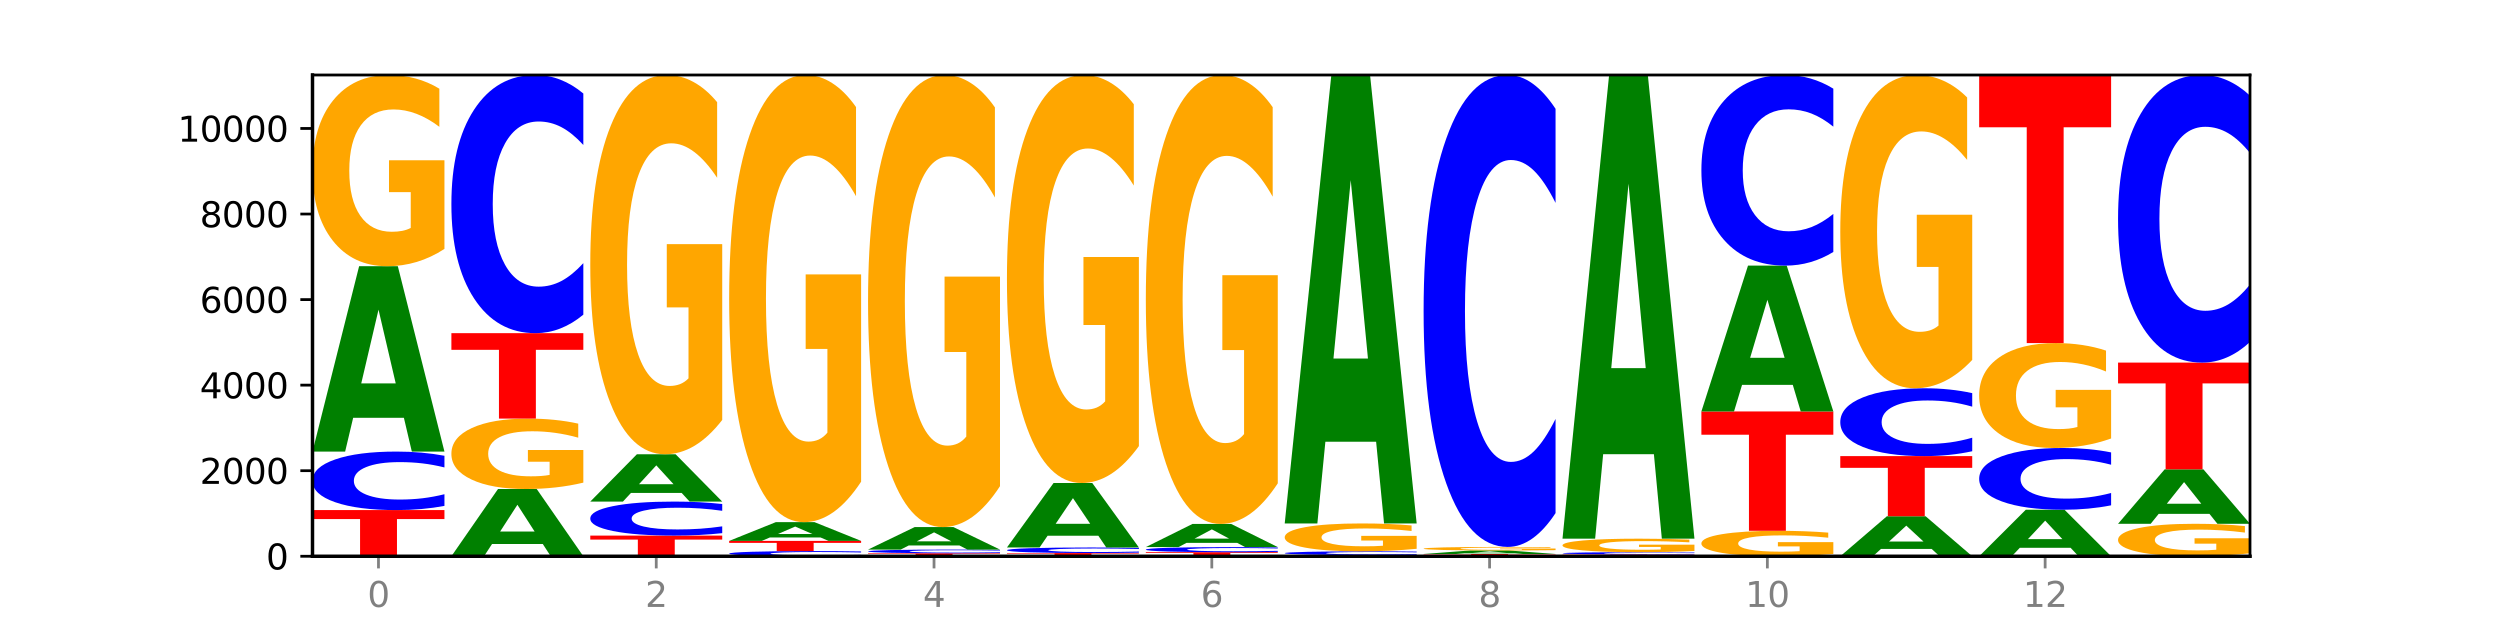 <?xml version="1.0" encoding="utf-8" standalone="no"?>
<!DOCTYPE svg PUBLIC "-//W3C//DTD SVG 1.1//EN"
  "http://www.w3.org/Graphics/SVG/1.1/DTD/svg11.dtd">
<svg xmlns:xlink="http://www.w3.org/1999/xlink" width="720pt" height="180pt" viewBox="0 0 720 180" xmlns="http://www.w3.org/2000/svg" version="1.1">
 <defs>
  <style type="text/css">*{stroke-linejoin: round; stroke-linecap: butt}</style>
 </defs>
 <g id="figure_1">
  <g id="patch_1">
   <path d="M 0 180 
L 720 180 
L 720 0 
L 0 0 
z
" style="fill: #ffffff"/>
  </g>
  <g id="axes_1">
   <g id="patch_2">
    <path d="M 90 160.2 
L 648 160.2 
L 648 21.6 
L 90 21.6 
z
" style="fill: #ffffff"/>
   </g>
   <g id="line2d_1">
    <path d="M 90 160.2 
L 648 160.2 
" clip-path="url(#p9436132a87)" style="fill: none; stroke: #000000; stroke-width: 0.5; stroke-linecap: square"/>
   </g>
   <g id="patch_3">
    <path d="M 90 146.907 
L 128 146.907 
L 128 149.499 
L 114.329 149.499 
L 114.329 160.2 
L 103.698 160.2 
L 103.698 149.499 
L 90 149.499 
L 90 146.907 
z
" clip-path="url(#p9436132a87)" style="fill: #ff0000"/>
   </g>
   <g id="patch_4">
    <path d="M 128 145.699 
Q 124.821 146.297 121.384 146.6 
Q 117.947 146.907 114.204 146.907 
Q 103.04 146.907 96.52 144.637 
Q 90 142.367 90 138.485 
Q 90 134.589 96.52 132.323 
Q 103.04 130.053 114.204 130.053 
Q 117.947 130.053 121.384 130.359 
Q 124.821 130.662 128 131.261 
L 128 134.621 
Q 124.793 133.827 121.681 133.458 
Q 118.569 133.089 115.132 133.089 
Q 108.966 133.089 105.434 134.527 
Q 101.91 135.961 101.91 138.485 
Q 101.91 140.999 105.434 142.437 
Q 108.966 143.871 115.132 143.871 
Q 118.569 143.871 121.681 143.502 
Q 124.793 143.129 128 142.336 
L 128 145.699 
z
" clip-path="url(#p9436132a87)" style="fill: #0000ff"/>
   </g>
   <g id="patch_5">
    <path d="M 116.323 120.328 
L 101.708 120.328 
L 99.401 130.053 
L 90 130.053 
L 103.425 76.67 
L 114.575 76.67 
L 128 130.053 
L 118.607 130.053 
L 116.323 120.328 
z
M 104.039 110.421 
L 113.969 110.421 
L 109.012 89.187 
L 104.039 110.421 
z
" clip-path="url(#p9436132a87)" style="fill: #008000"/>
   </g>
   <g id="patch_6">
    <path d="M 128 71.688 
Q 124.168 74.179 120.046 75.43 
Q 115.924 76.67 111.529 76.67 
Q 101.599 76.67 95.8 69.253 
Q 90 61.836 90 49.152 
Q 90 36.32 95.902 28.96 
Q 101.812 21.6 112.091 21.6 
Q 116.052 21.6 119.68 22.601 
Q 123.316 23.591 126.535 25.547 
L 126.535 36.525 
Q 123.214 34.011 119.926 32.771 
Q 116.639 31.52 113.335 31.52 
Q 107.22 31.52 103.907 36.093 
Q 100.594 40.655 100.594 49.152 
Q 100.594 57.57 103.788 62.166 
Q 106.982 66.751 112.858 66.751 
Q 114.459 66.751 115.83 66.489 
Q 117.201 66.216 118.291 65.647 
L 118.291 55.341 
L 112.032 55.341 
L 112.032 46.16 
L 128 46.16 
L 128 71.688 
z
" clip-path="url(#p9436132a87)" style="fill: #ffa600"/>
   </g>
   <g id="patch_7">
    <path d="M 156.323 156.672 
L 141.708 156.672 
L 139.401 160.2 
L 130 160.2 
L 143.425 140.833 
L 154.575 140.833 
L 168 160.2 
L 158.607 160.2 
L 156.323 156.672 
z
M 144.039 153.077 
L 153.969 153.077 
L 149.012 145.374 
L 144.039 153.077 
z
" clip-path="url(#p9436132a87)" style="fill: #008000"/>
   </g>
   <g id="patch_8">
    <path d="M 168 138.998 
Q 164.168 139.916 160.046 140.376 
Q 155.924 140.833 151.529 140.833 
Q 141.599 140.833 135.8 138.102 
Q 130 135.371 130 130.7 
Q 130 125.975 135.902 123.264 
Q 141.812 120.554 152.091 120.554 
Q 156.052 120.554 159.68 120.923 
Q 163.316 121.287 166.535 122.008 
L 166.535 126.05 
Q 163.214 125.124 159.926 124.668 
Q 156.639 124.207 153.335 124.207 
Q 147.22 124.207 143.907 125.891 
Q 140.594 127.571 140.594 130.7 
Q 140.594 133.8 143.788 135.492 
Q 146.982 137.18 152.858 137.18 
Q 154.459 137.18 155.83 137.084 
Q 157.201 136.983 158.291 136.774 
L 158.291 132.979 
L 152.032 132.979 
L 152.032 129.598 
L 168 129.598 
L 168 138.998 
z
" clip-path="url(#p9436132a87)" style="fill: #ffa600"/>
   </g>
   <g id="patch_9">
    <path d="M 130 95.951 
L 168 95.951 
L 168 100.749 
L 154.329 100.749 
L 154.329 120.554 
L 143.698 120.554 
L 143.698 100.749 
L 130 100.749 
L 130 95.951 
z
" clip-path="url(#p9436132a87)" style="fill: #ff0000"/>
   </g>
   <g id="patch_10">
    <path d="M 168 90.622 
Q 164.821 93.263 161.384 94.6 
Q 157.947 95.951 154.204 95.951 
Q 143.04 95.951 136.52 85.937 
Q 130 75.924 130 58.799 
Q 130 41.612 136.52 31.614 
Q 143.04 21.6 154.204 21.6 
Q 157.947 21.6 161.384 22.952 
Q 164.821 24.288 168 26.929 
L 168 41.751 
Q 164.793 38.249 161.681 36.621 
Q 158.569 34.993 155.132 34.993 
Q 148.966 34.993 145.434 41.336 
Q 141.91 47.664 141.91 58.799 
Q 141.91 69.888 145.434 76.231 
Q 148.966 82.558 155.132 82.558 
Q 158.569 82.558 161.681 80.93 
Q 164.793 79.287 168 75.785 
L 168 90.622 
z
" clip-path="url(#p9436132a87)" style="fill: #0000ff"/>
   </g>
   <g id="patch_11">
    <path d="M 170 154.249 
L 208 154.249 
L 208 155.41 
L 194.329 155.41 
L 194.329 160.2 
L 183.698 160.2 
L 183.698 155.41 
L 170 155.41 
L 170 154.249 
z
" clip-path="url(#p9436132a87)" style="fill: #ff0000"/>
   </g>
   <g id="patch_12">
    <path d="M 208 153.547 
Q 204.821 153.895 201.384 154.071 
Q 197.947 154.249 194.204 154.249 
Q 183.04 154.249 176.52 152.93 
Q 170 151.611 170 149.355 
Q 170 147.091 176.52 145.774 
Q 183.04 144.455 194.204 144.455 
Q 197.947 144.455 201.384 144.633 
Q 204.821 144.809 208 145.157 
L 208 147.11 
Q 204.793 146.648 201.681 146.434 
Q 198.569 146.219 195.132 146.219 
Q 188.966 146.219 185.434 147.055 
Q 181.91 147.888 181.91 149.355 
Q 181.91 150.816 185.434 151.652 
Q 188.966 152.485 195.132 152.485 
Q 198.569 152.485 201.681 152.271 
Q 204.793 152.054 208 151.593 
L 208 153.547 
z
" clip-path="url(#p9436132a87)" style="fill: #0000ff"/>
   </g>
   <g id="patch_13">
    <path d="M 196.323 141.973 
L 181.708 141.973 
L 179.401 144.455 
L 170 144.455 
L 183.425 130.829 
L 194.575 130.829 
L 208 144.455 
L 198.607 144.455 
L 196.323 141.973 
z
M 184.039 139.444 
L 193.969 139.444 
L 189.012 134.024 
L 184.039 139.444 
z
" clip-path="url(#p9436132a87)" style="fill: #008000"/>
   </g>
   <g id="patch_14">
    <path d="M 208 120.946 
Q 204.168 125.888 200.046 128.37 
Q 195.924 130.829 191.529 130.829 
Q 181.599 130.829 175.8 116.118 
Q 170 101.407 170 76.248 
Q 170 50.797 175.902 36.198 
Q 181.812 21.6 192.091 21.6 
Q 196.052 21.6 199.68 23.586 
Q 203.316 25.549 206.535 29.429 
L 206.535 51.203 
Q 203.214 46.217 199.926 43.757 
Q 196.639 41.275 193.335 41.275 
Q 187.22 41.275 183.907 50.346 
Q 180.594 59.394 180.594 76.248 
Q 180.594 92.945 183.788 102.061 
Q 186.982 111.154 192.858 111.154 
Q 194.459 111.154 195.83 110.635 
Q 197.201 110.093 198.291 108.965 
L 198.291 88.523 
L 192.032 88.523 
L 192.032 70.314 
L 208 70.314 
L 208 120.946 
z
" clip-path="url(#p9436132a87)" style="fill: #ffa600"/>
   </g>
   <g id="patch_15">
    <path d="M 248 160.093 
Q 244.821 160.146 241.384 160.173 
Q 237.947 160.2 234.204 160.2 
Q 223.04 160.2 216.52 159.999 
Q 210 159.798 210 159.455 
Q 210 159.111 216.52 158.91 
Q 223.04 158.709 234.204 158.709 
Q 237.947 158.709 241.384 158.736 
Q 244.821 158.763 248 158.816 
L 248 159.113 
Q 244.793 159.043 241.681 159.01 
Q 238.569 158.978 235.132 158.978 
Q 228.966 158.978 225.434 159.105 
Q 221.91 159.232 221.91 159.455 
Q 221.91 159.677 225.434 159.805 
Q 228.966 159.931 235.132 159.931 
Q 238.569 159.931 241.681 159.899 
Q 244.793 159.866 248 159.796 
L 248 160.093 
z
" clip-path="url(#p9436132a87)" style="fill: #0000ff"/>
   </g>
   <g id="patch_16">
    <path d="M 210 155.777 
L 248 155.777 
L 248 156.349 
L 234.329 156.349 
L 234.329 158.709 
L 223.698 158.709 
L 223.698 156.349 
L 210 156.349 
L 210 155.777 
z
" clip-path="url(#p9436132a87)" style="fill: #ff0000"/>
   </g>
   <g id="patch_17">
    <path d="M 236.323 154.794 
L 221.708 154.794 
L 219.401 155.777 
L 210 155.777 
L 223.425 150.381 
L 234.575 150.381 
L 248 155.777 
L 238.607 155.777 
L 236.323 154.794 
z
M 224.039 153.793 
L 233.969 153.793 
L 229.012 151.646 
L 224.039 153.793 
z
" clip-path="url(#p9436132a87)" style="fill: #008000"/>
   </g>
   <g id="patch_18">
    <path d="M 248 138.729 
Q 244.168 144.555 240.046 147.481 
Q 235.924 150.381 231.529 150.381 
Q 221.599 150.381 215.8 133.036 
Q 210 115.692 210 86.03 
Q 210 56.023 215.902 38.812 
Q 221.812 21.6 232.091 21.6 
Q 236.052 21.6 239.68 23.941 
Q 243.316 26.255 246.535 30.831 
L 246.535 56.502 
Q 243.214 50.623 239.926 47.723 
Q 236.639 44.797 233.335 44.797 
Q 227.22 44.797 223.907 55.491 
Q 220.594 66.159 220.594 86.03 
Q 220.594 105.716 223.788 116.463 
Q 226.982 127.184 232.858 127.184 
Q 234.459 127.184 235.83 126.572 
Q 237.201 125.934 238.291 124.603 
L 238.291 100.502 
L 232.032 100.502 
L 232.032 79.034 
L 248 79.034 
L 248 138.729 
z
" clip-path="url(#p9436132a87)" style="fill: #ffa600"/>
   </g>
   <g id="patch_19">
    <path d="M 250 159.338 
L 288 159.338 
L 288 159.506 
L 274.329 159.506 
L 274.329 160.2 
L 263.698 160.2 
L 263.698 159.506 
L 250 159.506 
L 250 159.338 
z
" clip-path="url(#p9436132a87)" style="fill: #ff0000"/>
   </g>
   <g id="patch_20">
    <path d="M 288 159.262 
Q 284.821 159.299 281.384 159.318 
Q 277.947 159.338 274.204 159.338 
Q 263.04 159.338 256.52 159.195 
Q 250 159.052 250 158.808 
Q 250 158.563 256.52 158.421 
Q 263.04 158.278 274.204 158.278 
Q 277.947 158.278 281.384 158.297 
Q 284.821 158.316 288 158.354 
L 288 158.565 
Q 284.793 158.515 281.681 158.492 
Q 278.569 158.469 275.132 158.469 
Q 268.966 158.469 265.434 158.559 
Q 261.91 158.649 261.91 158.808 
Q 261.91 158.966 265.434 159.057 
Q 268.966 159.147 275.132 159.147 
Q 278.569 159.147 281.681 159.124 
Q 284.793 159.1 288 159.05 
L 288 159.262 
z
" clip-path="url(#p9436132a87)" style="fill: #0000ff"/>
   </g>
   <g id="patch_21">
    <path d="M 276.323 157.098 
L 261.708 157.098 
L 259.401 158.278 
L 250 158.278 
L 263.425 151.798 
L 274.575 151.798 
L 288 158.278 
L 278.607 158.278 
L 276.323 157.098 
z
M 264.039 155.895 
L 273.969 155.895 
L 269.012 153.317 
L 264.039 155.895 
z
" clip-path="url(#p9436132a87)" style="fill: #008000"/>
   </g>
   <g id="patch_22">
    <path d="M 288 140.018 
Q 284.168 145.908 280.046 148.866 
Q 275.924 151.798 271.529 151.798 
Q 261.599 151.798 255.8 134.262 
Q 250 116.727 250 86.739 
Q 250 56.402 255.902 39.001 
Q 261.812 21.6 272.091 21.6 
Q 276.052 21.6 279.68 23.967 
Q 283.316 26.307 286.535 30.932 
L 286.535 56.886 
Q 283.214 50.942 279.926 48.011 
Q 276.639 45.052 273.335 45.052 
Q 267.22 45.052 263.907 55.864 
Q 260.594 66.649 260.594 86.739 
Q 260.594 106.641 263.788 117.507 
Q 266.982 128.345 272.858 128.345 
Q 274.459 128.345 275.83 127.727 
Q 277.201 127.081 278.291 125.737 
L 278.291 101.37 
L 272.032 101.37 
L 272.032 79.666 
L 288 79.666 
L 288 140.018 
z
" clip-path="url(#p9436132a87)" style="fill: #ffa600"/>
   </g>
   <g id="patch_23">
    <path d="M 290 159.276 
L 328 159.276 
L 328 159.456 
L 314.329 159.456 
L 314.329 160.2 
L 303.698 160.2 
L 303.698 159.456 
L 290 159.456 
L 290 159.276 
z
" clip-path="url(#p9436132a87)" style="fill: #ff0000"/>
   </g>
   <g id="patch_24">
    <path d="M 328 159.161 
Q 324.821 159.218 321.384 159.247 
Q 317.947 159.276 314.204 159.276 
Q 303.04 159.276 296.52 159.06 
Q 290 158.845 290 158.476 
Q 290 158.105 296.52 157.89 
Q 303.04 157.674 314.204 157.674 
Q 317.947 157.674 321.384 157.704 
Q 324.821 157.732 328 157.789 
L 328 158.108 
Q 324.793 158.033 321.681 157.998 
Q 318.569 157.963 315.132 157.963 
Q 308.966 157.963 305.434 158.1 
Q 301.91 158.236 301.91 158.476 
Q 301.91 158.715 305.434 158.851 
Q 308.966 158.988 315.132 158.988 
Q 318.569 158.988 321.681 158.952 
Q 324.793 158.917 328 158.842 
L 328 159.161 
z
" clip-path="url(#p9436132a87)" style="fill: #0000ff"/>
   </g>
   <g id="patch_25">
    <path d="M 316.323 154.292 
L 301.708 154.292 
L 299.401 157.674 
L 290 157.674 
L 303.425 139.108 
L 314.575 139.108 
L 328 157.674 
L 318.607 157.674 
L 316.323 154.292 
z
M 304.039 150.846 
L 313.969 150.846 
L 309.012 143.461 
L 304.039 150.846 
z
" clip-path="url(#p9436132a87)" style="fill: #008000"/>
   </g>
   <g id="patch_26">
    <path d="M 328 128.476 
Q 324.168 133.792 320.046 136.462 
Q 315.924 139.108 311.529 139.108 
Q 301.599 139.108 295.8 123.282 
Q 290 107.455 290 80.39 
Q 290 53.01 295.902 37.305 
Q 301.812 21.6 312.091 21.6 
Q 316.052 21.6 319.68 23.736 
Q 323.316 25.848 326.535 30.023 
L 326.535 53.447 
Q 323.214 48.082 319.926 45.437 
Q 316.639 42.767 313.335 42.767 
Q 307.22 42.767 303.907 52.524 
Q 300.594 62.258 300.594 80.39 
Q 300.594 98.353 303.788 108.159 
Q 306.982 117.942 312.858 117.942 
Q 314.459 117.942 315.83 117.383 
Q 317.201 116.801 318.291 115.587 
L 318.291 93.595 
L 312.032 93.595 
L 312.032 74.007 
L 328 74.007 
L 328 128.476 
z
" clip-path="url(#p9436132a87)" style="fill: #ffa600"/>
   </g>
   <g id="patch_27">
    <path d="M 330 159.042 
L 368 159.042 
L 368 159.268 
L 354.329 159.268 
L 354.329 160.2 
L 343.698 160.2 
L 343.698 159.268 
L 330 159.268 
L 330 159.042 
z
" clip-path="url(#p9436132a87)" style="fill: #ff0000"/>
   </g>
   <g id="patch_28">
    <path d="M 368 158.936 
Q 364.821 158.988 361.384 159.015 
Q 357.947 159.042 354.204 159.042 
Q 343.04 159.042 336.52 158.843 
Q 330 158.644 330 158.303 
Q 330 157.961 336.52 157.763 
Q 343.04 157.564 354.204 157.564 
Q 357.947 157.564 361.384 157.59 
Q 364.821 157.617 368 157.669 
L 368 157.964 
Q 364.793 157.895 361.681 157.862 
Q 358.569 157.83 355.132 157.83 
Q 348.966 157.83 345.434 157.956 
Q 341.91 158.082 341.91 158.303 
Q 341.91 158.524 345.434 158.65 
Q 348.966 158.776 355.132 158.776 
Q 358.569 158.776 361.681 158.743 
Q 364.793 158.711 368 158.641 
L 368 158.936 
z
" clip-path="url(#p9436132a87)" style="fill: #0000ff"/>
   </g>
   <g id="patch_29">
    <path d="M 356.323 156.349 
L 341.708 156.349 
L 339.401 157.564 
L 330 157.564 
L 343.425 150.898 
L 354.575 150.898 
L 368 157.564 
L 358.607 157.564 
L 356.323 156.349 
z
M 344.039 155.112 
L 353.969 155.112 
L 349.012 152.461 
L 344.039 155.112 
z
" clip-path="url(#p9436132a87)" style="fill: #008000"/>
   </g>
   <g id="patch_30">
    <path d="M 368 139.2 
Q 364.168 145.049 360.046 147.987 
Q 355.924 150.898 351.529 150.898 
Q 341.599 150.898 335.8 133.484 
Q 330 116.07 330 86.289 
Q 330 56.161 335.902 38.881 
Q 341.812 21.6 352.091 21.6 
Q 356.052 21.6 359.68 23.95 
Q 363.316 26.274 366.535 30.868 
L 366.535 56.642 
Q 363.214 50.74 359.926 47.828 
Q 356.639 44.89 353.335 44.89 
Q 347.22 44.89 343.907 55.627 
Q 340.594 66.338 340.594 86.289 
Q 340.594 106.054 343.788 116.844 
Q 346.982 127.608 352.858 127.608 
Q 354.459 127.608 355.83 126.994 
Q 357.201 126.353 358.291 125.017 
L 358.291 100.819 
L 352.032 100.819 
L 352.032 79.265 
L 368 79.265 
L 368 139.2 
z
" clip-path="url(#p9436132a87)" style="fill: #ffa600"/>
   </g>
   <g id="patch_31">
    <path d="M 370 159.855 
L 408 159.855 
L 408 159.922 
L 394.329 159.922 
L 394.329 160.2 
L 383.698 160.2 
L 383.698 159.922 
L 370 159.922 
L 370 159.855 
z
" clip-path="url(#p9436132a87)" style="fill: #ff0000"/>
   </g>
   <g id="patch_32">
    <path d="M 408 159.778 
Q 404.821 159.816 401.384 159.836 
Q 397.947 159.855 394.204 159.855 
Q 383.04 159.855 376.52 159.711 
Q 370 159.566 370 159.319 
Q 370 159.072 376.52 158.928 
Q 383.04 158.783 394.204 158.783 
Q 397.947 158.783 401.384 158.803 
Q 404.821 158.822 408 158.86 
L 408 159.074 
Q 404.793 159.023 401.681 159 
Q 398.569 158.976 395.132 158.976 
Q 388.966 158.976 385.434 159.068 
Q 381.91 159.159 381.91 159.319 
Q 381.91 159.479 385.434 159.571 
Q 388.966 159.662 395.132 159.662 
Q 398.569 159.662 401.681 159.639 
Q 404.793 159.615 408 159.564 
L 408 159.778 
z
" clip-path="url(#p9436132a87)" style="fill: #0000ff"/>
   </g>
   <g id="patch_33">
    <path d="M 408 158.056 
Q 404.168 158.42 400.046 158.602 
Q 395.924 158.783 391.529 158.783 
Q 381.599 158.783 375.8 157.701 
Q 370 156.619 370 154.769 
Q 370 152.898 375.902 151.824 
Q 381.812 150.751 392.091 150.751 
Q 396.052 150.751 399.68 150.897 
Q 403.316 151.041 406.535 151.326 
L 406.535 152.928 
Q 403.214 152.561 399.926 152.38 
Q 396.639 152.197 393.335 152.197 
Q 387.22 152.197 383.907 152.864 
Q 380.594 153.53 380.594 154.769 
Q 380.594 155.997 383.788 156.668 
Q 386.982 157.336 392.858 157.336 
Q 394.459 157.336 395.83 157.298 
Q 397.201 157.258 398.291 157.175 
L 398.291 155.672 
L 392.032 155.672 
L 392.032 154.333 
L 408 154.333 
L 408 158.056 
z
" clip-path="url(#p9436132a87)" style="fill: #ffa600"/>
   </g>
   <g id="patch_34">
    <path d="M 396.323 127.223 
L 381.708 127.223 
L 379.401 150.751 
L 370 150.751 
L 383.425 21.6 
L 394.575 21.6 
L 408 150.751 
L 398.607 150.751 
L 396.323 127.223 
z
M 384.039 103.253 
L 393.969 103.253 
L 389.012 51.881 
L 384.039 103.253 
z
" clip-path="url(#p9436132a87)" style="fill: #008000"/>
   </g>
   <g id="patch_35">
    <path d="M 410 159.547 
L 448 159.547 
L 448 159.674 
L 434.329 159.674 
L 434.329 160.2 
L 423.698 160.2 
L 423.698 159.674 
L 410 159.674 
L 410 159.547 
z
" clip-path="url(#p9436132a87)" style="fill: #ff0000"/>
   </g>
   <g id="patch_36">
    <path d="M 436.323 159.363 
L 421.708 159.363 
L 419.401 159.547 
L 410 159.547 
L 423.425 158.537 
L 434.575 158.537 
L 448 159.547 
L 438.607 159.547 
L 436.323 159.363 
z
M 424.039 159.176 
L 433.969 159.176 
L 429.012 158.774 
L 424.039 159.176 
z
" clip-path="url(#p9436132a87)" style="fill: #008000"/>
   </g>
   <g id="patch_37">
    <path d="M 448 158.444 
Q 444.168 158.491 440.046 158.514 
Q 435.924 158.537 431.529 158.537 
Q 421.599 158.537 415.8 158.399 
Q 410 158.261 410 158.026 
Q 410 157.788 415.902 157.651 
Q 421.812 157.514 432.091 157.514 
Q 436.052 157.514 439.68 157.533 
Q 443.316 157.551 446.535 157.588 
L 446.535 157.791 
Q 443.214 157.745 439.926 157.722 
Q 436.639 157.698 433.335 157.698 
Q 427.22 157.698 423.907 157.783 
Q 420.594 157.868 420.594 158.026 
Q 420.594 158.182 423.788 158.267 
Q 426.982 158.353 432.858 158.353 
Q 434.459 158.353 435.83 158.348 
Q 437.201 158.343 438.291 158.332 
L 438.291 158.141 
L 432.032 158.141 
L 432.032 157.97 
L 448 157.97 
L 448 158.444 
z
" clip-path="url(#p9436132a87)" style="fill: #ffa600"/>
   </g>
   <g id="patch_38">
    <path d="M 448 147.772 
Q 444.821 152.601 441.384 155.044 
Q 437.947 157.514 434.204 157.514 
Q 423.04 157.514 416.52 139.209 
Q 410 120.904 410 89.599 
Q 410 58.183 416.52 39.905 
Q 423.04 21.6 434.204 21.6 
Q 437.947 21.6 441.384 24.071 
Q 444.821 26.513 448 31.342 
L 448 58.435 
Q 444.793 52.034 441.681 49.058 
Q 438.569 46.082 435.132 46.082 
Q 428.966 46.082 425.434 57.677 
Q 421.91 69.244 421.91 89.599 
Q 421.91 109.87 425.434 121.465 
Q 428.966 133.032 435.132 133.032 
Q 438.569 133.032 441.681 130.056 
Q 444.793 127.052 448 120.651 
L 448 147.772 
z
" clip-path="url(#p9436132a87)" style="fill: #0000ff"/>
   </g>
   <g id="patch_39">
    <path d="M 450 159.683 
L 488 159.683 
L 488 159.783 
L 474.329 159.783 
L 474.329 160.2 
L 463.698 160.2 
L 463.698 159.783 
L 450 159.783 
L 450 159.683 
z
" clip-path="url(#p9436132a87)" style="fill: #ff0000"/>
   </g>
   <g id="patch_40">
    <path d="M 488 159.636 
Q 484.821 159.659 481.384 159.671 
Q 477.947 159.683 474.204 159.683 
Q 463.04 159.683 456.52 159.595 
Q 450 159.507 450 159.356 
Q 450 159.205 456.52 159.118 
Q 463.04 159.03 474.204 159.03 
Q 477.947 159.03 481.384 159.041 
Q 484.821 159.053 488 159.076 
L 488 159.207 
Q 484.793 159.176 481.681 159.162 
Q 478.569 159.147 475.132 159.147 
Q 468.966 159.147 465.434 159.203 
Q 461.91 159.258 461.91 159.356 
Q 461.91 159.454 465.434 159.509 
Q 468.966 159.565 475.132 159.565 
Q 478.569 159.565 481.681 159.551 
Q 484.793 159.536 488 159.505 
L 488 159.636 
z
" clip-path="url(#p9436132a87)" style="fill: #0000ff"/>
   </g>
   <g id="patch_41">
    <path d="M 488 158.677 
Q 484.168 158.853 480.046 158.942 
Q 475.924 159.03 471.529 159.03 
Q 461.599 159.03 455.8 158.505 
Q 450 157.981 450 157.084 
Q 450 156.177 455.902 155.657 
Q 461.812 155.136 472.091 155.136 
Q 476.052 155.136 479.68 155.207 
Q 483.316 155.277 486.535 155.416 
L 486.535 156.192 
Q 483.214 156.014 479.926 155.926 
Q 476.639 155.838 473.335 155.838 
Q 467.22 155.838 463.907 156.161 
Q 460.594 156.484 460.594 157.084 
Q 460.594 157.679 463.788 158.004 
Q 466.982 158.328 472.858 158.328 
Q 474.459 158.328 475.83 158.31 
Q 477.201 158.291 478.291 158.25 
L 478.291 157.522 
L 472.032 157.522 
L 472.032 156.873 
L 488 156.873 
L 488 158.677 
z
" clip-path="url(#p9436132a87)" style="fill: #ffa600"/>
   </g>
   <g id="patch_42">
    <path d="M 476.323 130.81 
L 461.708 130.81 
L 459.401 155.136 
L 450 155.136 
L 463.425 21.6 
L 474.575 21.6 
L 488 155.136 
L 478.607 155.136 
L 476.323 130.81 
z
M 464.039 106.026 
L 473.969 106.026 
L 469.012 52.909 
L 464.039 106.026 
z
" clip-path="url(#p9436132a87)" style="fill: #008000"/>
   </g>
   <g id="patch_43">
    <path d="M 528 159.537 
Q 524.168 159.868 520.046 160.035 
Q 515.924 160.2 511.529 160.2 
Q 501.599 160.2 495.8 159.213 
Q 490 158.225 490 156.537 
Q 490 154.829 495.902 153.849 
Q 501.812 152.87 512.091 152.87 
Q 516.052 152.87 519.68 153.003 
Q 523.316 153.135 526.535 153.395 
L 526.535 154.856 
Q 523.214 154.522 519.926 154.357 
Q 516.639 154.19 513.335 154.19 
Q 507.22 154.19 503.907 154.799 
Q 500.594 155.406 500.594 156.537 
Q 500.594 157.658 503.788 158.269 
Q 506.982 158.88 512.858 158.88 
Q 514.459 158.88 515.83 158.845 
Q 517.201 158.808 518.291 158.733 
L 518.291 157.361 
L 512.032 157.361 
L 512.032 156.139 
L 528 156.139 
L 528 159.537 
z
" clip-path="url(#p9436132a87)" style="fill: #ffa600"/>
   </g>
   <g id="patch_44">
    <path d="M 490 118.497 
L 528 118.497 
L 528 125.2 
L 514.329 125.2 
L 514.329 152.87 
L 503.698 152.87 
L 503.698 125.2 
L 490 125.2 
L 490 118.497 
z
" clip-path="url(#p9436132a87)" style="fill: #ff0000"/>
   </g>
   <g id="patch_45">
    <path d="M 516.323 110.846 
L 501.708 110.846 
L 499.401 118.497 
L 490 118.497 
L 503.425 76.498 
L 514.575 76.498 
L 528 118.497 
L 518.607 118.497 
L 516.323 110.846 
z
M 504.039 103.051 
L 513.969 103.051 
L 509.012 86.345 
L 504.039 103.051 
z
" clip-path="url(#p9436132a87)" style="fill: #008000"/>
   </g>
   <g id="patch_46">
    <path d="M 528 72.563 
Q 524.821 74.513 521.384 75.5 
Q 517.947 76.498 514.204 76.498 
Q 503.04 76.498 496.52 69.104 
Q 490 61.71 490 49.066 
Q 490 36.376 496.52 28.994 
Q 503.04 21.6 514.204 21.6 
Q 517.947 21.6 521.384 22.598 
Q 524.821 23.585 528 25.535 
L 528 36.478 
Q 524.793 33.893 521.681 32.691 
Q 518.569 31.489 515.132 31.489 
Q 508.966 31.489 505.434 36.172 
Q 501.91 40.844 501.91 49.066 
Q 501.91 57.254 505.434 61.937 
Q 508.966 66.609 515.132 66.609 
Q 518.569 66.609 521.681 65.407 
Q 524.793 64.194 528 61.608 
L 528 72.563 
z
" clip-path="url(#p9436132a87)" style="fill: #0000ff"/>
   </g>
   <g id="patch_47">
    <path d="M 556.323 158.102 
L 541.708 158.102 
L 539.401 160.2 
L 530 160.2 
L 543.425 148.681 
L 554.575 148.681 
L 568 160.2 
L 558.607 160.2 
L 556.323 158.102 
z
M 544.039 155.964 
L 553.969 155.964 
L 549.012 151.382 
L 544.039 155.964 
z
" clip-path="url(#p9436132a87)" style="fill: #008000"/>
   </g>
   <g id="patch_48">
    <path d="M 530 131.359 
L 568 131.359 
L 568 134.737 
L 554.329 134.737 
L 554.329 148.681 
L 543.698 148.681 
L 543.698 134.737 
L 530 134.737 
L 530 131.359 
z
" clip-path="url(#p9436132a87)" style="fill: #ff0000"/>
   </g>
   <g id="patch_49">
    <path d="M 568 129.958 
Q 564.821 130.653 561.384 131.004 
Q 557.947 131.359 554.204 131.359 
Q 543.04 131.359 536.52 128.727 
Q 530 126.096 530 121.595 
Q 530 117.079 536.52 114.451 
Q 543.04 111.819 554.204 111.819 
Q 557.947 111.819 561.384 112.175 
Q 564.821 112.526 568 113.22 
L 568 117.115 
Q 564.793 116.195 561.681 115.767 
Q 558.569 115.339 555.132 115.339 
Q 548.966 115.339 545.434 117.006 
Q 541.91 118.669 541.91 121.595 
Q 541.91 124.509 545.434 126.176 
Q 548.966 127.839 555.132 127.839 
Q 558.569 127.839 561.681 127.411 
Q 564.793 126.98 568 126.059 
L 568 129.958 
z
" clip-path="url(#p9436132a87)" style="fill: #0000ff"/>
   </g>
   <g id="patch_50">
    <path d="M 568 103.657 
Q 564.168 107.738 560.046 109.788 
Q 555.924 111.819 551.529 111.819 
Q 541.599 111.819 535.8 99.668 
Q 530 87.517 530 66.738 
Q 530 45.716 535.902 33.658 
Q 541.812 21.6 552.091 21.6 
Q 556.052 21.6 559.68 23.24 
Q 563.316 24.861 566.535 28.067 
L 566.535 46.051 
Q 563.214 41.932 559.926 39.901 
Q 556.639 37.851 553.335 37.851 
Q 547.22 37.851 543.907 45.343 
Q 540.594 52.816 540.594 66.738 
Q 540.594 80.529 543.788 88.058 
Q 546.982 95.568 552.858 95.568 
Q 554.459 95.568 555.83 95.14 
Q 557.201 94.692 558.291 93.761 
L 558.291 76.876 
L 552.032 76.876 
L 552.032 61.836 
L 568 61.836 
L 568 103.657 
z
" clip-path="url(#p9436132a87)" style="fill: #ffa600"/>
   </g>
   <g id="patch_51">
    <path d="M 596.323 157.76 
L 581.708 157.76 
L 579.401 160.2 
L 570 160.2 
L 583.425 146.808 
L 594.575 146.808 
L 608 160.2 
L 598.607 160.2 
L 596.323 157.76 
z
M 584.039 155.275 
L 593.969 155.275 
L 589.012 149.948 
L 584.039 155.275 
z
" clip-path="url(#p9436132a87)" style="fill: #008000"/>
   </g>
   <g id="patch_52">
    <path d="M 608 145.533 
Q 604.821 146.165 601.384 146.485 
Q 597.947 146.808 594.204 146.808 
Q 583.04 146.808 576.52 144.412 
Q 570 142.016 570 137.919 
Q 570 133.806 576.52 131.414 
Q 583.04 129.018 594.204 129.018 
Q 597.947 129.018 601.384 129.341 
Q 604.821 129.661 608 130.293 
L 608 133.84 
Q 604.793 133.002 601.681 132.612 
Q 598.569 132.223 595.132 132.223 
Q 588.966 132.223 585.434 133.74 
Q 581.91 135.254 581.91 137.919 
Q 581.91 140.572 585.434 142.09 
Q 588.966 143.604 595.132 143.604 
Q 598.569 143.604 601.681 143.214 
Q 604.793 142.821 608 141.983 
L 608 145.533 
z
" clip-path="url(#p9436132a87)" style="fill: #0000ff"/>
   </g>
   <g id="patch_53">
    <path d="M 608 126.285 
Q 604.168 127.651 600.046 128.338 
Q 595.924 129.018 591.529 129.018 
Q 581.599 129.018 575.8 124.949 
Q 570 120.881 570 113.923 
Q 570 106.884 575.902 102.847 
Q 581.812 98.809 592.091 98.809 
Q 596.052 98.809 599.68 99.359 
Q 603.316 99.901 606.535 100.975 
L 606.535 106.997 
Q 603.214 105.617 599.926 104.937 
Q 596.639 104.251 593.335 104.251 
Q 587.22 104.251 583.907 106.759 
Q 580.594 109.262 580.594 113.923 
Q 580.594 118.541 583.788 121.062 
Q 586.982 123.577 592.858 123.577 
Q 594.459 123.577 595.83 123.433 
Q 597.201 123.283 598.291 122.971 
L 598.291 117.318 
L 592.032 117.318 
L 592.032 112.282 
L 608 112.282 
L 608 126.285 
z
" clip-path="url(#p9436132a87)" style="fill: #ffa600"/>
   </g>
   <g id="patch_54">
    <path d="M 570 21.6 
L 608 21.6 
L 608 36.658 
L 594.329 36.658 
L 594.329 98.809 
L 583.698 98.809 
L 583.698 36.658 
L 570 36.658 
L 570 21.6 
z
" clip-path="url(#p9436132a87)" style="fill: #ff0000"/>
   </g>
   <g id="patch_55">
    <path d="M 648 159.354 
Q 644.168 159.777 640.046 159.989 
Q 635.924 160.2 631.529 160.2 
Q 621.599 160.2 615.8 158.941 
Q 610 157.681 610 155.527 
Q 610 153.349 615.902 152.099 
Q 621.812 150.849 632.091 150.849 
Q 636.052 150.849 639.68 151.019 
Q 643.316 151.187 646.535 151.519 
L 646.535 153.383 
Q 643.214 152.956 639.926 152.746 
Q 636.639 152.533 633.335 152.533 
Q 627.22 152.533 623.907 153.31 
Q 620.594 154.085 620.594 155.527 
Q 620.594 156.957 623.788 157.737 
Q 626.982 158.516 632.858 158.516 
Q 634.459 158.516 635.83 158.471 
Q 637.201 158.425 638.291 158.328 
L 638.291 156.578 
L 632.032 156.578 
L 632.032 155.019 
L 648 155.019 
L 648 159.354 
z
" clip-path="url(#p9436132a87)" style="fill: #ffa600"/>
   </g>
   <g id="patch_56">
    <path d="M 636.323 147.992 
L 621.708 147.992 
L 619.401 150.849 
L 610 150.849 
L 623.425 135.166 
L 634.575 135.166 
L 648 150.849 
L 638.607 150.849 
L 636.323 147.992 
z
M 624.039 145.081 
L 633.969 145.081 
L 629.012 138.843 
L 624.039 145.081 
z
" clip-path="url(#p9436132a87)" style="fill: #008000"/>
   </g>
   <g id="patch_57">
    <path d="M 610 104.427 
L 648 104.427 
L 648 110.422 
L 634.329 110.422 
L 634.329 135.166 
L 623.698 135.166 
L 623.698 110.422 
L 610 110.422 
L 610 104.427 
z
" clip-path="url(#p9436132a87)" style="fill: #ff0000"/>
   </g>
   <g id="patch_58">
    <path d="M 648 98.49 
Q 644.821 101.433 641.384 102.922 
Q 637.947 104.427 634.204 104.427 
Q 623.04 104.427 616.52 93.272 
Q 610 82.116 610 63.039 
Q 610 43.894 616.52 32.755 
Q 623.04 21.6 634.204 21.6 
Q 637.947 21.6 641.384 23.106 
Q 644.821 24.594 648 27.537 
L 648 44.048 
Q 644.793 40.147 641.681 38.333 
Q 638.569 36.52 635.132 36.52 
Q 628.966 36.52 625.434 43.586 
Q 621.91 50.635 621.91 63.039 
Q 621.91 75.392 625.434 82.459 
Q 628.966 89.508 635.132 89.508 
Q 638.569 89.508 641.681 87.694 
Q 644.793 85.863 648 81.963 
L 648 98.49 
z
" clip-path="url(#p9436132a87)" style="fill: #0000ff"/>
   </g>
   <g id="matplotlib.axis_1">
    <g id="xtick_1">
     <g id="line2d_2">
      <defs>
       <path id="m6e03d7cca9" d="M 0 0 
L 0 3.5 
" style="stroke: #808080; stroke-width: 0.8"/>
      </defs>
      <g>
       <use xlink:href="#m6e03d7cca9" x="109" y="160.2" style="fill: #808080; stroke: #808080; stroke-width: 0.8"/>
      </g>
     </g>
     <g id="text_1">
      <!-- 0 -->
      <g style="fill: #808080" transform="translate(105.819 174.798) scale(0.1 -0.1)">
       <defs>
        <path id="DejaVuSans-30" d="M 2034 4250 
Q 1547 4250 1301 3770 
Q 1056 3291 1056 2328 
Q 1056 1369 1301 889 
Q 1547 409 2034 409 
Q 2525 409 2770 889 
Q 3016 1369 3016 2328 
Q 3016 3291 2770 3770 
Q 2525 4250 2034 4250 
z
M 2034 4750 
Q 2819 4750 3233 4129 
Q 3647 3509 3647 2328 
Q 3647 1150 3233 529 
Q 2819 -91 2034 -91 
Q 1250 -91 836 529 
Q 422 1150 422 2328 
Q 422 3509 836 4129 
Q 1250 4750 2034 4750 
z
" transform="scale(0.016)"/>
       </defs>
       <use xlink:href="#DejaVuSans-30"/>
      </g>
     </g>
    </g>
    <g id="xtick_2">
     <g id="line2d_3">
      <g>
       <use xlink:href="#m6e03d7cca9" x="189" y="160.2" style="fill: #808080; stroke: #808080; stroke-width: 0.8"/>
      </g>
     </g>
     <g id="text_2">
      <!-- 2 -->
      <g style="fill: #808080" transform="translate(185.819 174.798) scale(0.1 -0.1)">
       <defs>
        <path id="DejaVuSans-32" d="M 1228 531 
L 3431 531 
L 3431 0 
L 469 0 
L 469 531 
Q 828 903 1448 1529 
Q 2069 2156 2228 2338 
Q 2531 2678 2651 2914 
Q 2772 3150 2772 3378 
Q 2772 3750 2511 3984 
Q 2250 4219 1831 4219 
Q 1534 4219 1204 4116 
Q 875 4013 500 3803 
L 500 4441 
Q 881 4594 1212 4672 
Q 1544 4750 1819 4750 
Q 2544 4750 2975 4387 
Q 3406 4025 3406 3419 
Q 3406 3131 3298 2873 
Q 3191 2616 2906 2266 
Q 2828 2175 2409 1742 
Q 1991 1309 1228 531 
z
" transform="scale(0.016)"/>
       </defs>
       <use xlink:href="#DejaVuSans-32"/>
      </g>
     </g>
    </g>
    <g id="xtick_3">
     <g id="line2d_4">
      <g>
       <use xlink:href="#m6e03d7cca9" x="269" y="160.2" style="fill: #808080; stroke: #808080; stroke-width: 0.8"/>
      </g>
     </g>
     <g id="text_3">
      <!-- 4 -->
      <g style="fill: #808080" transform="translate(265.819 174.798) scale(0.1 -0.1)">
       <defs>
        <path id="DejaVuSans-34" d="M 2419 4116 
L 825 1625 
L 2419 1625 
L 2419 4116 
z
M 2253 4666 
L 3047 4666 
L 3047 1625 
L 3713 1625 
L 3713 1100 
L 3047 1100 
L 3047 0 
L 2419 0 
L 2419 1100 
L 313 1100 
L 313 1709 
L 2253 4666 
z
" transform="scale(0.016)"/>
       </defs>
       <use xlink:href="#DejaVuSans-34"/>
      </g>
     </g>
    </g>
    <g id="xtick_4">
     <g id="line2d_5">
      <g>
       <use xlink:href="#m6e03d7cca9" x="349" y="160.2" style="fill: #808080; stroke: #808080; stroke-width: 0.8"/>
      </g>
     </g>
     <g id="text_4">
      <!-- 6 -->
      <g style="fill: #808080" transform="translate(345.819 174.798) scale(0.1 -0.1)">
       <defs>
        <path id="DejaVuSans-36" d="M 2113 2584 
Q 1688 2584 1439 2293 
Q 1191 2003 1191 1497 
Q 1191 994 1439 701 
Q 1688 409 2113 409 
Q 2538 409 2786 701 
Q 3034 994 3034 1497 
Q 3034 2003 2786 2293 
Q 2538 2584 2113 2584 
z
M 3366 4563 
L 3366 3988 
Q 3128 4100 2886 4159 
Q 2644 4219 2406 4219 
Q 1781 4219 1451 3797 
Q 1122 3375 1075 2522 
Q 1259 2794 1537 2939 
Q 1816 3084 2150 3084 
Q 2853 3084 3261 2657 
Q 3669 2231 3669 1497 
Q 3669 778 3244 343 
Q 2819 -91 2113 -91 
Q 1303 -91 875 529 
Q 447 1150 447 2328 
Q 447 3434 972 4092 
Q 1497 4750 2381 4750 
Q 2619 4750 2861 4703 
Q 3103 4656 3366 4563 
z
" transform="scale(0.016)"/>
       </defs>
       <use xlink:href="#DejaVuSans-36"/>
      </g>
     </g>
    </g>
    <g id="xtick_5">
     <g id="line2d_6">
      <g>
       <use xlink:href="#m6e03d7cca9" x="429" y="160.2" style="fill: #808080; stroke: #808080; stroke-width: 0.8"/>
      </g>
     </g>
     <g id="text_5">
      <!-- 8 -->
      <g style="fill: #808080" transform="translate(425.819 174.798) scale(0.1 -0.1)">
       <defs>
        <path id="DejaVuSans-38" d="M 2034 2216 
Q 1584 2216 1326 1975 
Q 1069 1734 1069 1313 
Q 1069 891 1326 650 
Q 1584 409 2034 409 
Q 2484 409 2743 651 
Q 3003 894 3003 1313 
Q 3003 1734 2745 1975 
Q 2488 2216 2034 2216 
z
M 1403 2484 
Q 997 2584 770 2862 
Q 544 3141 544 3541 
Q 544 4100 942 4425 
Q 1341 4750 2034 4750 
Q 2731 4750 3128 4425 
Q 3525 4100 3525 3541 
Q 3525 3141 3298 2862 
Q 3072 2584 2669 2484 
Q 3125 2378 3379 2068 
Q 3634 1759 3634 1313 
Q 3634 634 3220 271 
Q 2806 -91 2034 -91 
Q 1263 -91 848 271 
Q 434 634 434 1313 
Q 434 1759 690 2068 
Q 947 2378 1403 2484 
z
M 1172 3481 
Q 1172 3119 1398 2916 
Q 1625 2713 2034 2713 
Q 2441 2713 2670 2916 
Q 2900 3119 2900 3481 
Q 2900 3844 2670 4047 
Q 2441 4250 2034 4250 
Q 1625 4250 1398 4047 
Q 1172 3844 1172 3481 
z
" transform="scale(0.016)"/>
       </defs>
       <use xlink:href="#DejaVuSans-38"/>
      </g>
     </g>
    </g>
    <g id="xtick_6">
     <g id="line2d_7">
      <g>
       <use xlink:href="#m6e03d7cca9" x="509" y="160.2" style="fill: #808080; stroke: #808080; stroke-width: 0.8"/>
      </g>
     </g>
     <g id="text_6">
      <!-- 10 -->
      <g style="fill: #808080" transform="translate(502.637 174.798) scale(0.1 -0.1)">
       <defs>
        <path id="DejaVuSans-31" d="M 794 531 
L 1825 531 
L 1825 4091 
L 703 3866 
L 703 4441 
L 1819 4666 
L 2450 4666 
L 2450 531 
L 3481 531 
L 3481 0 
L 794 0 
L 794 531 
z
" transform="scale(0.016)"/>
       </defs>
       <use xlink:href="#DejaVuSans-31"/>
       <use xlink:href="#DejaVuSans-30" x="63.623"/>
      </g>
     </g>
    </g>
    <g id="xtick_7">
     <g id="line2d_8">
      <g>
       <use xlink:href="#m6e03d7cca9" x="589" y="160.2" style="fill: #808080; stroke: #808080; stroke-width: 0.8"/>
      </g>
     </g>
     <g id="text_7">
      <!-- 12 -->
      <g style="fill: #808080" transform="translate(582.638 174.798) scale(0.1 -0.1)">
       <use xlink:href="#DejaVuSans-31"/>
       <use xlink:href="#DejaVuSans-32" x="63.623"/>
      </g>
     </g>
    </g>
   </g>
   <g id="matplotlib.axis_2">
    <g id="ytick_1">
     <g id="line2d_9">
      <defs>
       <path id="m1a4c0fcb5f" d="M 0 0 
L -3.5 0 
" style="stroke: #000000; stroke-width: 0.8"/>
      </defs>
      <g>
       <use xlink:href="#m1a4c0fcb5f" x="90" y="160.2" style="stroke: #000000; stroke-width: 0.8"/>
      </g>
     </g>
     <g id="text_8">
      <!-- 0 -->
      <g transform="translate(76.638 163.999) scale(0.1 -0.1)">
       <use xlink:href="#DejaVuSans-30"/>
      </g>
     </g>
    </g>
    <g id="ytick_2">
     <g id="line2d_10">
      <g>
       <use xlink:href="#m1a4c0fcb5f" x="90" y="135.56" style="stroke: #000000; stroke-width: 0.8"/>
      </g>
     </g>
     <g id="text_9">
      <!-- 2000 -->
      <g transform="translate(57.55 139.359) scale(0.1 -0.1)">
       <use xlink:href="#DejaVuSans-32"/>
       <use xlink:href="#DejaVuSans-30" x="63.623"/>
       <use xlink:href="#DejaVuSans-30" x="127.246"/>
       <use xlink:href="#DejaVuSans-30" x="190.869"/>
      </g>
     </g>
    </g>
    <g id="ytick_3">
     <g id="line2d_11">
      <g>
       <use xlink:href="#m1a4c0fcb5f" x="90" y="110.92" style="stroke: #000000; stroke-width: 0.8"/>
      </g>
     </g>
     <g id="text_10">
      <!-- 4000 -->
      <g transform="translate(57.55 114.719) scale(0.1 -0.1)">
       <use xlink:href="#DejaVuSans-34"/>
       <use xlink:href="#DejaVuSans-30" x="63.623"/>
       <use xlink:href="#DejaVuSans-30" x="127.246"/>
       <use xlink:href="#DejaVuSans-30" x="190.869"/>
      </g>
     </g>
    </g>
    <g id="ytick_4">
     <g id="line2d_12">
      <g>
       <use xlink:href="#m1a4c0fcb5f" x="90" y="86.28" style="stroke: #000000; stroke-width: 0.8"/>
      </g>
     </g>
     <g id="text_11">
      <!-- 6000 -->
      <g transform="translate(57.55 90.079) scale(0.1 -0.1)">
       <use xlink:href="#DejaVuSans-36"/>
       <use xlink:href="#DejaVuSans-30" x="63.623"/>
       <use xlink:href="#DejaVuSans-30" x="127.246"/>
       <use xlink:href="#DejaVuSans-30" x="190.869"/>
      </g>
     </g>
    </g>
    <g id="ytick_5">
     <g id="line2d_13">
      <g>
       <use xlink:href="#m1a4c0fcb5f" x="90" y="61.64" style="stroke: #000000; stroke-width: 0.8"/>
      </g>
     </g>
     <g id="text_12">
      <!-- 8000 -->
      <g transform="translate(57.55 65.439) scale(0.1 -0.1)">
       <use xlink:href="#DejaVuSans-38"/>
       <use xlink:href="#DejaVuSans-30" x="63.623"/>
       <use xlink:href="#DejaVuSans-30" x="127.246"/>
       <use xlink:href="#DejaVuSans-30" x="190.869"/>
      </g>
     </g>
    </g>
    <g id="ytick_6">
     <g id="line2d_14">
      <g>
       <use xlink:href="#m1a4c0fcb5f" x="90" y="37" style="stroke: #000000; stroke-width: 0.8"/>
      </g>
     </g>
     <g id="text_13">
      <!-- 10000 -->
      <g transform="translate(51.188 40.799) scale(0.1 -0.1)">
       <use xlink:href="#DejaVuSans-31"/>
       <use xlink:href="#DejaVuSans-30" x="63.623"/>
       <use xlink:href="#DejaVuSans-30" x="127.246"/>
       <use xlink:href="#DejaVuSans-30" x="190.869"/>
       <use xlink:href="#DejaVuSans-30" x="254.492"/>
      </g>
     </g>
    </g>
   </g>
   <g id="patch_59">
    <path d="M 90 160.2 
L 90 21.6 
" style="fill: none; stroke: #000000; stroke-linejoin: miter; stroke-linecap: square"/>
   </g>
   <g id="patch_60">
    <path d="M 648 160.2 
L 648 21.6 
" style="fill: none; stroke: #000000; stroke-width: 0.8; stroke-linejoin: miter; stroke-linecap: square"/>
   </g>
   <g id="patch_61">
    <path d="M 90 160.2 
L 648 160.2 
" style="fill: none; stroke: #000000; stroke-linejoin: miter; stroke-linecap: square"/>
   </g>
   <g id="patch_62">
    <path d="M 90 21.6 
L 648 21.6 
" style="fill: none; stroke: #000000; stroke-width: 0.8; stroke-linejoin: miter; stroke-linecap: square"/>
   </g>
  </g>
 </g>
 <defs>
  <clipPath id="p9436132a87">
   <rect x="90" y="21.6" width="558" height="138.6"/>
  </clipPath>
 </defs>
</svg>
